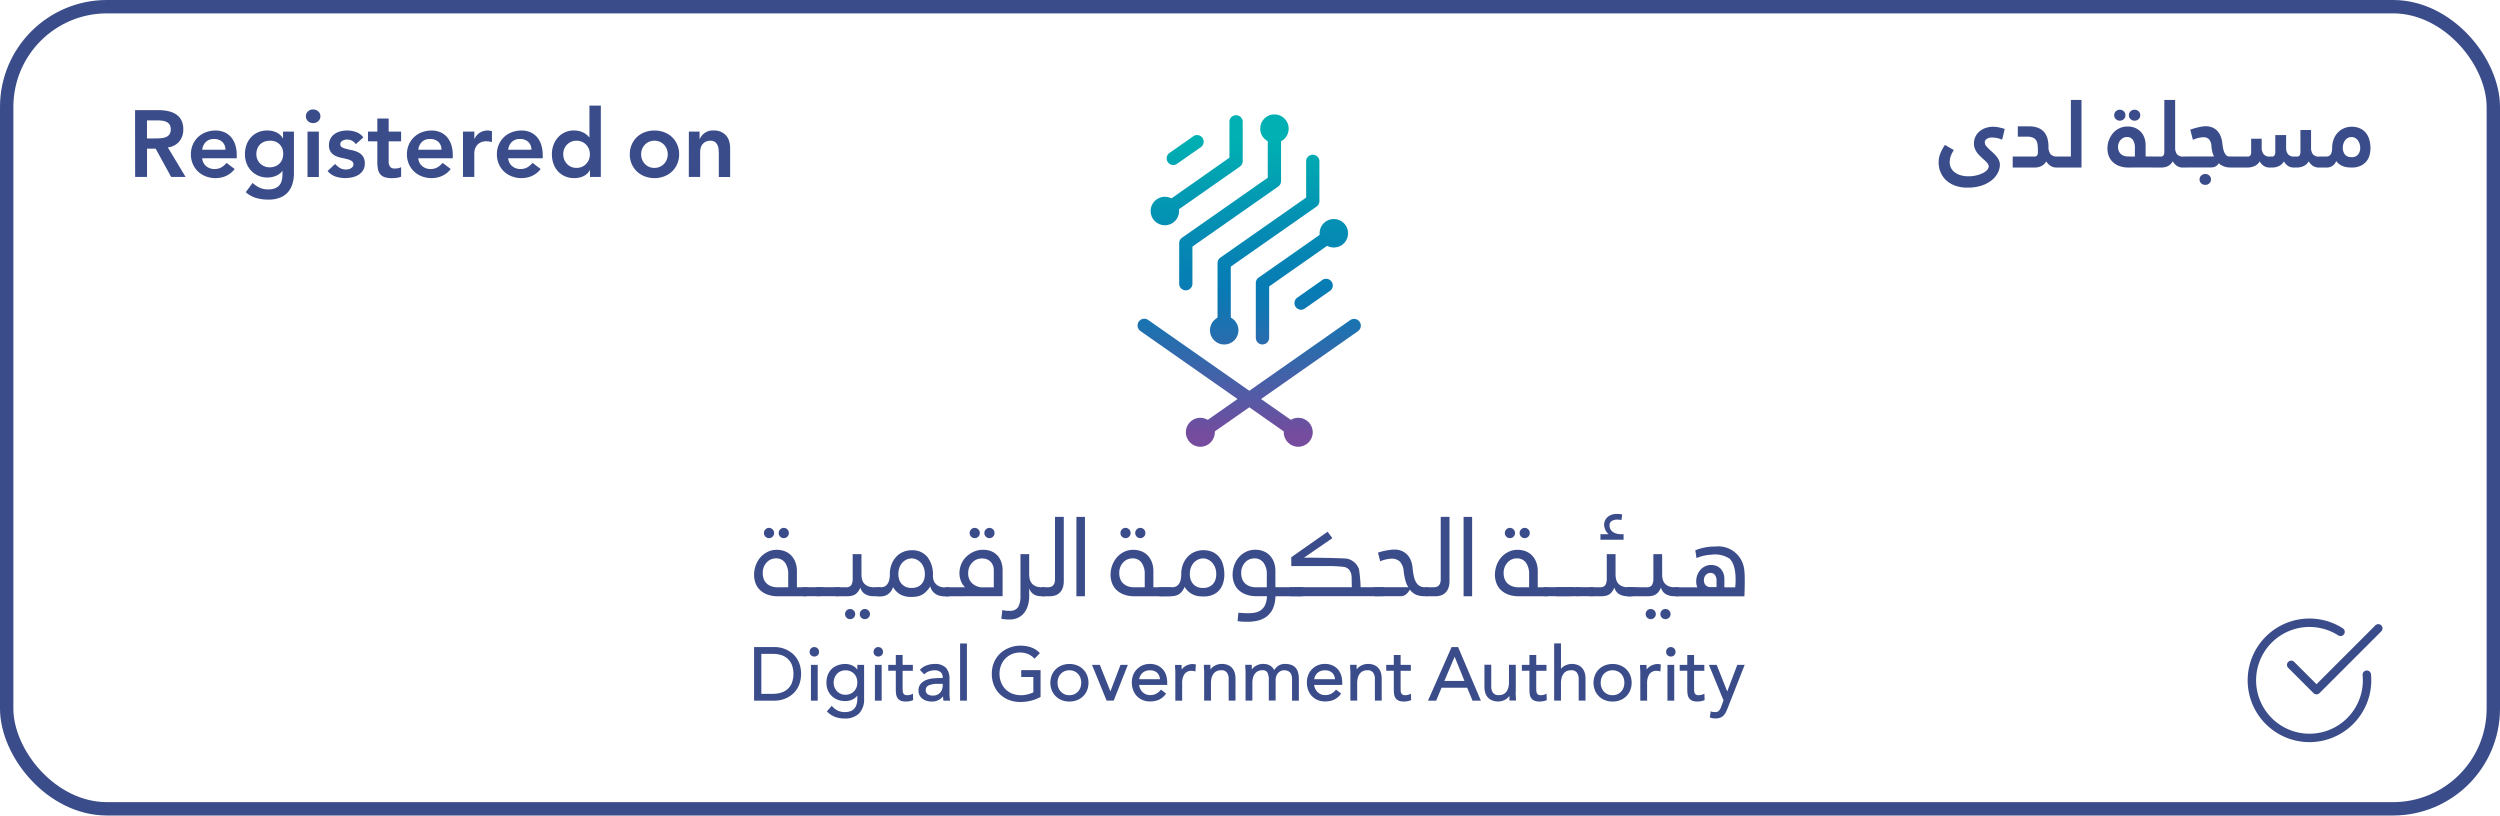 <svg xmlns="http://www.w3.org/2000/svg" xmlns:xlink="http://www.w3.org/1999/xlink" width="187" height="61" viewBox="0 0 187 61">
  <defs>
    <clipPath id="clip-path">
      <rect id="Rectangle_26977" data-name="Rectangle 26977" width="74.098" height="45.188" fill="#3b4c8b"/>
    </clipPath>
    <linearGradient id="linear-gradient" x1="0.5" y1="-2.049" x2="0.5" y2="8.508" gradientUnits="objectBoundingBox">
      <stop offset="0" stop-color="#00b0b2"/>
      <stop offset="0.33" stop-color="#058ab3"/>
      <stop offset="0.51" stop-color="#077bb4"/>
      <stop offset="0.59" stop-color="#1276b2"/>
      <stop offset="0.73" stop-color="#2f6aac"/>
      <stop offset="0.91" stop-color="#5d56a3"/>
      <stop offset="1" stop-color="#754c9e"/>
    </linearGradient>
    <linearGradient id="linear-gradient-2" x1="0.5" y1="0.23" x2="0.5" y2="3.132" xlink:href="#linear-gradient"/>
    <linearGradient id="linear-gradient-3" x1="0.5" y1="0.039" x2="0.5" y2="1.943" xlink:href="#linear-gradient"/>
    <linearGradient id="linear-gradient-4" x1="0.501" y1="0.121" x2="0.501" y2="10.014" xlink:href="#linear-gradient"/>
    <linearGradient id="linear-gradient-5" x1="0.5" y1="0.837" x2="0.5" y2="11.394" xlink:href="#linear-gradient"/>
    <linearGradient id="linear-gradient-6" x1="0.501" y1="-0.696" x2="0.501" y2="1.693" xlink:href="#linear-gradient"/>
    <linearGradient id="linear-gradient-7" x1="0.5" y1="-0.087" x2="0.5" y2="1.578" xlink:href="#linear-gradient"/>
    <linearGradient id="linear-gradient-8" x1="0.501" y1="-4.631" x2="0.501" y2="5.262" xlink:href="#linear-gradient"/>
    <linearGradient id="linear-gradient-9" x1="0.5" y1="-6.496" x2="0.5" y2="4.061" xlink:href="#linear-gradient"/>
    <linearGradient id="linear-gradient-10" x1="0.5" y1="-2.828" x2="0.5" y2="7.729" xlink:href="#linear-gradient"/>
    <linearGradient id="linear-gradient-11" x1="0.5" y1="-1.533" x2="0.5" y2="0.953" xlink:href="#linear-gradient"/>
    <linearGradient id="linear-gradient-12" x1="0.5" y1="-9.812" x2="0.5" y2="0.576" xlink:href="#linear-gradient"/>
    <linearGradient id="linear-gradient-13" x1="35.233" y1="-1.53" x2="35.233" y2="0.954" xlink:href="#linear-gradient"/>
    <linearGradient id="linear-gradient-14" x1="206.194" y1="-9.812" x2="206.194" y2="0.576" xlink:href="#linear-gradient"/>
  </defs>
  <g id="Group_81096" data-name="Group 81096" transform="translate(-1016.866 -2507.152)">
    <g id="Group_17" data-name="Group 17" transform="translate(1017 2507)">
      <g id="Rectangle_2011" data-name="Rectangle 2011" transform="translate(-0.134 0.152)" fill="none" stroke="#3a4c8a" stroke-width="1">
        <rect width="187" height="61" rx="8" stroke="none"/>
        <rect x="0.5" y="0.5" width="186" height="60" rx="7.5" fill="none"/>
      </g>
      <path id="Path_19900" data-name="Path 19900" d="M-42.654-2.2a.427.427,0,0,0-.125-.278,2.914,2.914,0,0,0-.288-.282q-.121-.11-.246-.229a1.706,1.706,0,0,1-.221-.257,1.5,1.5,0,0,1-.161-.3.92.92,0,0,1-.064-.348,1.185,1.185,0,0,1,.131-.573,1.2,1.2,0,0,1,.339-.4,1.446,1.446,0,0,1,.458-.229,1.731,1.731,0,0,1,.492-.074,2.028,2.028,0,0,1,.318.025,2.869,2.869,0,0,1,.284.059,1.964,1.964,0,0,1,.28.083l-.193.806a1.449,1.449,0,0,0-.36-.123,1.957,1.957,0,0,0-.409-.044.683.683,0,0,0-.377.1.308.308,0,0,0-.153.273.471.471,0,0,0,.142.307,4.205,4.205,0,0,0,.327.325q.117.1.238.22a1.957,1.957,0,0,1,.216.246,1.238,1.238,0,0,1,.151.269.8.8,0,0,1,.057.3,1.34,1.34,0,0,1-.142.575,1.679,1.679,0,0,1-.439.553,2.377,2.377,0,0,1-.755.416,3.249,3.249,0,0,1-1.086.163,2.583,2.583,0,0,1-.982-.168,1.951,1.951,0,0,1-.67-.435,1.731,1.731,0,0,1-.384-.6,1.855,1.855,0,0,1-.125-.662,1.823,1.823,0,0,1,.134-.706,3.438,3.438,0,0,1,.339-.623l.666.386a1.9,1.9,0,0,0-.237.471,1.374,1.374,0,0,0-.074.418.992.992,0,0,0,.091.428.928.928,0,0,0,.271.335,1.381,1.381,0,0,0,.441.225,2,2,0,0,0,.606.083,2.44,2.44,0,0,0,.611-.072,2.256,2.256,0,0,0,.481-.178.994.994,0,0,0,.31-.237A.409.409,0,0,0-42.654-2.2Zm5.09.079a.81.81,0,0,1-.486-.138,1.046,1.046,0,0,1-.3-.32.855.855,0,0,1-.343.337,1.036,1.036,0,0,1-.505.121H-40.86v-.821h1.609a.249.249,0,0,0,.22-.083.489.489,0,0,0,.057-.269q0-.28-.021-.5a.819.819,0,0,0-.106-.354.534.534,0,0,0-.252-.21,1.17,1.17,0,0,0-.454-.072h-.67V-5.2h.833a1.815,1.815,0,0,1,.693.117,1.133,1.133,0,0,1,.452.322,1.253,1.253,0,0,1,.242.483,2.349,2.349,0,0,1,.074.6.868.868,0,0,0,.148.549.593.593,0,0,0,.492.185h.25a.177.177,0,0,1,.149.057.217.217,0,0,1,.044.136v.431a.233.233,0,0,1-.047.127.164.164,0,0,1-.146.07Zm.22,0a.161.161,0,0,1-.142-.057.213.213,0,0,1-.04-.125v-.42a.282.282,0,0,1,.044-.148.15.15,0,0,1,.138-.072h.836V-7.176h.795v5.056Zm5.624-.821v-.628a1.066,1.066,0,0,0-.151-.617.514.514,0,0,0-.45-.216.583.583,0,0,0-.242.053.653.653,0,0,0-.208.149.808.808,0,0,0-.149.229.741.741,0,0,0-.059.3.8.8,0,0,0,.064.339.62.62,0,0,0,.172.225.668.668,0,0,0,.246.125,1.077,1.077,0,0,0,.286.038Zm-.473.821a1.9,1.9,0,0,1-.73-.125,1.438,1.438,0,0,1-.49-.324,1.192,1.192,0,0,1-.276-.454,1.624,1.624,0,0,1-.085-.517,1.765,1.765,0,0,1,.114-.632,1.736,1.736,0,0,1,.31-.526,1.424,1.424,0,0,1,.473-.358,1.4,1.4,0,0,1,.606-.131,1.437,1.437,0,0,1,.554.1,1.267,1.267,0,0,1,.431.29,1.241,1.241,0,0,1,.274.445,1.65,1.65,0,0,1,.095.57v.836h.5a.172.172,0,0,1,.146.057.217.217,0,0,1,.044.136v.431a.246.246,0,0,1-.044.127.158.158,0,0,1-.146.07Zm-1.075-3.913a.391.391,0,0,1,.121-.29.414.414,0,0,1,.3-.119.413.413,0,0,1,.3.119.394.394,0,0,1,.119.29.392.392,0,0,1-.119.291.416.416,0,0,1-.3.117.418.418,0,0,1-.3-.117A.389.389,0,0,1-33.268-6.033Zm1.1,0a.391.391,0,0,1,.121-.29.419.419,0,0,1,.307-.119.414.414,0,0,1,.3.119.391.391,0,0,1,.121.29.389.389,0,0,1-.121.291.418.418,0,0,1-.3.117.423.423,0,0,1-.307-.117A.389.389,0,0,1-32.166-6.033Zm1.707,3.913q-.121,0-.155-.057a.238.238,0,0,1-.034-.125v-.42a.265.265,0,0,1,.047-.148.159.159,0,0,1,.142-.072h.681a.214.214,0,0,0,.208-.1.561.561,0,0,0,.053-.265V-7.176h.81v3.588a.778.778,0,0,0,.131.466.568.568,0,0,0,.49.182h.246q.121,0,.157.057a.249.249,0,0,1,.036.136v.431a.239.239,0,0,1-.045.127.163.163,0,0,1-.148.07h-.272a.774.774,0,0,1-.492-.146,1.1,1.1,0,0,1-.284-.32.811.811,0,0,1-.341.348,1.076,1.076,0,0,1-.515.117Zm6.158-.2a.233.233,0,0,1-.047.127.172.172,0,0,1-.153.07h-.136a1.163,1.163,0,0,1-.445-.091,1.259,1.259,0,0,1-.365-.22.608.608,0,0,1-.28.254.867.867,0,0,1-.307.057h-1.851a.172.172,0,0,1-.146-.057.2.2,0,0,1-.044-.125v-.42a.265.265,0,0,1,.047-.148.159.159,0,0,1,.142-.072H-25.8a1.482,1.482,0,0,1-.114-.288,2.74,2.74,0,0,1-.083-.5.794.794,0,0,0-.185-.505.549.549,0,0,0-.4-.146,1.833,1.833,0,0,0-.361.045,1.9,1.9,0,0,0-.437.151l-.2-.768.225-.07q.138-.044.293-.083t.32-.068a1.861,1.861,0,0,1,.316-.028,1.211,1.211,0,0,1,.568.121,1.109,1.109,0,0,1,.375.31,1.354,1.354,0,0,1,.216.42,2.129,2.129,0,0,1,.091.45q.015.14.045.307a1.645,1.645,0,0,0,.087.31.75.75,0,0,0,.149.242.306.306,0,0,0,.233.1h.163a.187.187,0,0,1,.157.057.217.217,0,0,1,.044.136ZM-26.883-1.23a.379.379,0,0,1,.125-.288.431.431,0,0,1,.307-.117.42.42,0,0,1,.3.117.382.382,0,0,1,.123.288.385.385,0,0,1-.123.293.423.423,0,0,1-.3.115.435.435,0,0,1-.307-.115A.382.382,0,0,1-26.883-1.23Zm2.347-.889a.182.182,0,0,1-.153-.057.2.2,0,0,1-.044-.125v-.42a.258.258,0,0,1,.049-.148.167.167,0,0,1,.148-.072H-23.3a.249.249,0,0,0,.22-.083.472.472,0,0,0,.057-.261v-.988h.787v.685a.763.763,0,0,0,.136.458.568.568,0,0,0,.492.189h.129a.213.213,0,0,0,.212-.1.6.6,0,0,0,.049-.265V-4.549h.81v.961a.763.763,0,0,0,.134.466.574.574,0,0,0,.49.182h.17a.23.23,0,0,0,.223-.1.561.561,0,0,0,.053-.265V-4.928h.795v1.34a.778.778,0,0,0,.131.466.558.558,0,0,0,.483.182h.291a.187.187,0,0,1,.157.057.217.217,0,0,1,.044.136v.431a.233.233,0,0,1-.047.127.164.164,0,0,1-.146.07h-.3a.81.81,0,0,1-.5-.142,1.013,1.013,0,0,1-.286-.324.817.817,0,0,1-.361.344,1.173,1.173,0,0,1-.536.121H-19.8a.791.791,0,0,1-.5-.142.988.988,0,0,1-.271-.316.859.859,0,0,1-.369.344,1.112,1.112,0,0,1-.494.114h-.182a.789.789,0,0,1-.492-.142.963.963,0,0,1-.276-.316.848.848,0,0,1-.378.344,1.26,1.26,0,0,1-.541.114Zm9.019-.776a.584.584,0,0,0,.492-.2.783.783,0,0,0,.159-.5.926.926,0,0,0-.057-.331.879.879,0,0,0-.146-.255.627.627,0,0,0-.2-.163.546.546,0,0,0-.244-.057.591.591,0,0,0-.254.057.592.592,0,0,0-.208.163.841.841,0,0,0-.14.255.986.986,0,0,0-.053.331.814.814,0,0,0,.151.492A.581.581,0,0,0-15.517-2.9Zm-2.161.776a.172.172,0,0,1-.146-.057.2.2,0,0,1-.044-.125v-.42a.265.265,0,0,1,.047-.148.159.159,0,0,1,.142-.072h.276q.439,0,.439-.662a1.753,1.753,0,0,1,.11-.626,1.477,1.477,0,0,1,.307-.5,1.42,1.42,0,0,1,.462-.325A1.423,1.423,0,0,1-15.5-5.17a1.471,1.471,0,0,1,.617.121,1.191,1.191,0,0,1,.437.333,1.439,1.439,0,0,1,.259.507,2.281,2.281,0,0,1,.087.647,1.987,1.987,0,0,1-.074.539,1.183,1.183,0,0,1-.246.462,1.268,1.268,0,0,1-.435.32,1.538,1.538,0,0,1-.645.121,2.843,2.843,0,0,1-.31-.017,1.382,1.382,0,0,1-.307-.07,1.23,1.23,0,0,1-.29-.148A1.078,1.078,0,0,1-16.66-2.6a.772.772,0,0,1-.293.363.733.733,0,0,1-.4.117Z" transform="translate(191.276 14.803)" fill="#3a4c8a"/>
      <path id="Path_19901" data-name="Path 19901" d="M-63.852-7.236h1.737a3.5,3.5,0,0,1,.7.068,1.8,1.8,0,0,1,.6.229,1.19,1.19,0,0,1,.414.437,1.417,1.417,0,0,1,.155.7,1.386,1.386,0,0,1-.3.914,1.3,1.3,0,0,1-.855.441l1.328,2.21h-1.079l-1.158-2.116h-.647v2.116h-.889Zm1.582,2.116q.189,0,.38-.017a1.177,1.177,0,0,0,.35-.083.586.586,0,0,0,.257-.2.653.653,0,0,0,.1-.384.621.621,0,0,0-.091-.354.572.572,0,0,0-.238-.2,1.072,1.072,0,0,0-.329-.089,3.093,3.093,0,0,0-.352-.021h-.768v1.355Zm3.44,1.484a.857.857,0,0,0,.3.594.932.932,0,0,0,.615.212,1.006,1.006,0,0,0,.53-.131,1.488,1.488,0,0,0,.378-.327l.606.458a1.727,1.727,0,0,1-.662.524,1.933,1.933,0,0,1-.768.157,2.013,2.013,0,0,1-.721-.129,1.738,1.738,0,0,1-.585-.361,1.724,1.724,0,0,1-.392-.562,1.786,1.786,0,0,1-.146-.73,1.786,1.786,0,0,1,.146-.73,1.724,1.724,0,0,1,.392-.562,1.714,1.714,0,0,1,.585-.36,2.04,2.04,0,0,1,.721-.127,1.652,1.652,0,0,1,.645.123,1.379,1.379,0,0,1,.5.356,1.63,1.63,0,0,1,.324.577,2.473,2.473,0,0,1,.115.787v.231Zm1.737-.636a.791.791,0,0,0-.235-.59.879.879,0,0,0-.624-.212.825.825,0,0,0-.607.22.978.978,0,0,0-.271.583Zm5.125-1.355V-2.54a2.783,2.783,0,0,1-.115.829,1.659,1.659,0,0,1-.35.63,1.538,1.538,0,0,1-.6.4,2.359,2.359,0,0,1-.853.14,3.25,3.25,0,0,1-.9-.121,2.065,2.065,0,0,1-.787-.435l.511-.693a2.151,2.151,0,0,0,.532.358,1.5,1.5,0,0,0,.634.127,1.367,1.367,0,0,0,.513-.085.812.812,0,0,0,.331-.233.9.9,0,0,0,.174-.356,1.872,1.872,0,0,0,.053-.462v-.246h-.011a1.1,1.1,0,0,1-.486.369,1.659,1.659,0,0,1-.626.123,1.675,1.675,0,0,1-.689-.138,1.651,1.651,0,0,1-.532-.371,1.632,1.632,0,0,1-.343-.551,1.887,1.887,0,0,1-.121-.677,2.1,2.1,0,0,1,.114-.7,1.622,1.622,0,0,1,.333-.564,1.586,1.586,0,0,1,.526-.378,1.688,1.688,0,0,1,.7-.138,1.625,1.625,0,0,1,.672.138,1.08,1.08,0,0,1,.494.452h.011v-.507Zm-1.809.681a1.078,1.078,0,0,0-.409.074.968.968,0,0,0-.314.2.884.884,0,0,0-.206.318,1.126,1.126,0,0,0-.074.413.983.983,0,0,0,.074.384.959.959,0,0,0,.208.31.989.989,0,0,0,.318.212,1,1,0,0,0,.4.078,1.1,1.1,0,0,0,.42-.078.926.926,0,0,0,.318-.21.92.92,0,0,0,.2-.314,1.1,1.1,0,0,0,.07-.4.985.985,0,0,0-.267-.717A.974.974,0,0,0-53.777-4.947Zm2.823-.681h.848v3.391h-.848Zm-.121-1.151a.487.487,0,0,1,.151-.356.523.523,0,0,1,.386-.151.556.556,0,0,1,.39.146.47.47,0,0,1,.159.361.475.475,0,0,1-.159.365.556.556,0,0,1-.39.146.523.523,0,0,1-.386-.151A.491.491,0,0,1-51.074-6.778Zm3.732,2.089A.761.761,0,0,0-48-5.034a.722.722,0,0,0-.335.085.287.287,0,0,0-.165.274.236.236,0,0,0,.136.225,1.6,1.6,0,0,0,.341.121q.2.051.441.1a1.768,1.768,0,0,1,.441.161.952.952,0,0,1,.339.3.9.9,0,0,1,.134.524.943.943,0,0,1-.131.511,1.041,1.041,0,0,1-.339.337,1.485,1.485,0,0,1-.469.185,2.452,2.452,0,0,1-.522.057,2.225,2.225,0,0,1-.732-.114,1.382,1.382,0,0,1-.589-.413l.564-.53a1.548,1.548,0,0,0,.35.3.853.853,0,0,0,.456.115A.914.914,0,0,0-47.9-2.81a.622.622,0,0,0,.184-.07A.435.435,0,0,0-47.573-3a.288.288,0,0,0,.053-.172.289.289,0,0,0-.134-.263,1.157,1.157,0,0,0-.337-.136q-.2-.051-.441-.1a1.792,1.792,0,0,1-.443-.148.9.9,0,0,1-.339-.286.856.856,0,0,1-.134-.511,1,1,0,0,1,.115-.49,1.008,1.008,0,0,1,.307-.344,1.313,1.313,0,0,1,.439-.2,2.045,2.045,0,0,1,.5-.062,2,2,0,0,1,.67.117,1.1,1.1,0,0,1,.537.4Zm.912-.216v-.723h.7v-.98h.848v.98h.931V-4.9h-.931v1.484a.737.737,0,0,0,.095.4.418.418,0,0,0,.378.148,1.366,1.366,0,0,0,.244-.025.53.53,0,0,0,.214-.081v.715a1.171,1.171,0,0,1-.327.087,2.6,2.6,0,0,1-.346.026,1.737,1.737,0,0,1-.553-.074.72.72,0,0,1-.339-.227.869.869,0,0,1-.168-.38,2.683,2.683,0,0,1-.045-.522V-4.9Zm3.762,1.268a.857.857,0,0,0,.3.594.932.932,0,0,0,.615.212,1.006,1.006,0,0,0,.53-.131,1.488,1.488,0,0,0,.378-.327l.606.458a1.727,1.727,0,0,1-.662.524,1.933,1.933,0,0,1-.768.157,2.013,2.013,0,0,1-.721-.129,1.738,1.738,0,0,1-.585-.361A1.724,1.724,0,0,1-43.37-3.2a1.785,1.785,0,0,1-.146-.73,1.785,1.785,0,0,1,.146-.73,1.724,1.724,0,0,1,.392-.562,1.714,1.714,0,0,1,.585-.36,2.04,2.04,0,0,1,.721-.127,1.652,1.652,0,0,1,.645.123,1.379,1.379,0,0,1,.5.356,1.63,1.63,0,0,1,.324.577,2.473,2.473,0,0,1,.115.787v.231Zm1.737-.636a.791.791,0,0,0-.235-.59.879.879,0,0,0-.624-.212.825.825,0,0,0-.607.22.978.978,0,0,0-.271.583Zm1.609-1.355h.848v.541h.015a1.057,1.057,0,0,1,.4-.462,1.114,1.114,0,0,1,.6-.163.742.742,0,0,1,.149.015l.153.034v.818q-.106-.026-.208-.044a1.219,1.219,0,0,0-.2-.017.925.925,0,0,0-.479.108.842.842,0,0,0-.274.25.853.853,0,0,0-.127.284,1.064,1.064,0,0,0-.032.214v1.813h-.848Zm3.38,1.991a.857.857,0,0,0,.3.594.932.932,0,0,0,.615.212,1.006,1.006,0,0,0,.53-.131,1.488,1.488,0,0,0,.378-.327l.606.458a1.727,1.727,0,0,1-.662.524,1.933,1.933,0,0,1-.768.157,2.013,2.013,0,0,1-.721-.129,1.738,1.738,0,0,1-.585-.361,1.724,1.724,0,0,1-.392-.562,1.786,1.786,0,0,1-.146-.73,1.786,1.786,0,0,1,.146-.73,1.724,1.724,0,0,1,.392-.562,1.714,1.714,0,0,1,.585-.36,2.04,2.04,0,0,1,.721-.127,1.652,1.652,0,0,1,.645.123,1.379,1.379,0,0,1,.5.356,1.63,1.63,0,0,1,.324.577,2.473,2.473,0,0,1,.115.787v.231Zm1.737-.636a.791.791,0,0,0-.235-.59.879.879,0,0,0-.624-.212.825.825,0,0,0-.607.22.978.978,0,0,0-.271.583Zm4.383,1.529h-.011a1.075,1.075,0,0,1-.494.456A1.625,1.625,0,0,1-31-2.15a1.688,1.688,0,0,1-.7-.138,1.574,1.574,0,0,1-.526-.38,1.642,1.642,0,0,1-.333-.566,2.1,2.1,0,0,1-.114-.7,1.976,1.976,0,0,1,.121-.7,1.756,1.756,0,0,1,.337-.564,1.556,1.556,0,0,1,.519-.378,1.577,1.577,0,0,1,.662-.138,1.641,1.641,0,0,1,.42.049,1.463,1.463,0,0,1,.327.127,1.313,1.313,0,0,1,.242.167,1.1,1.1,0,0,1,.161.172h.019V-7.573h.852v5.336h-.81Zm-2-1.188a1.08,1.08,0,0,0,.068.382,1,1,0,0,0,.2.324A.963.963,0,0,0-31.248-3a.983.983,0,0,0,.418.085A.986.986,0,0,0-30.413-3a.957.957,0,0,0,.314-.227,1,1,0,0,0,.2-.324,1.08,1.08,0,0,0,.068-.382,1.085,1.085,0,0,0-.068-.38.974.974,0,0,0-.2-.324.971.971,0,0,0-.314-.225.986.986,0,0,0-.416-.085.983.983,0,0,0-.418.085.977.977,0,0,0-.312.225.974.974,0,0,0-.2.324A1.085,1.085,0,0,0-31.825-3.932Zm4.977,0a1.786,1.786,0,0,1,.146-.73,1.724,1.724,0,0,1,.392-.562,1.714,1.714,0,0,1,.585-.36A2.04,2.04,0,0,1-25-5.711a2.04,2.04,0,0,1,.721.127,1.714,1.714,0,0,1,.585.36,1.724,1.724,0,0,1,.392.562,1.786,1.786,0,0,1,.146.73,1.786,1.786,0,0,1-.146.73,1.724,1.724,0,0,1-.392.562,1.738,1.738,0,0,1-.585.361A2.013,2.013,0,0,1-25-2.15a2.013,2.013,0,0,1-.721-.129,1.738,1.738,0,0,1-.585-.361A1.724,1.724,0,0,1-26.7-3.2,1.786,1.786,0,0,1-26.848-3.932Zm.848,0a1.08,1.08,0,0,0,.068.382,1,1,0,0,0,.2.324A.963.963,0,0,0-25.423-3,.983.983,0,0,0-25-2.914.986.986,0,0,0-24.589-3a.957.957,0,0,0,.314-.227,1,1,0,0,0,.2-.324,1.08,1.08,0,0,0,.068-.382,1.085,1.085,0,0,0-.068-.38.974.974,0,0,0-.2-.324.971.971,0,0,0-.314-.225A.986.986,0,0,0-25-4.947a.983.983,0,0,0-.418.085.977.977,0,0,0-.312.225.974.974,0,0,0-.2.324A1.085,1.085,0,0,0-26-3.932Zm3.569-1.7h.8v.545h.019a1.165,1.165,0,0,1,.365-.441,1.089,1.089,0,0,1,.672-.187A1.316,1.316,0,0,1-20-5.6a1.1,1.1,0,0,1,.384.3,1.118,1.118,0,0,1,.212.424,1.938,1.938,0,0,1,.064.5v2.142h-.848V-3.955q0-.14-.013-.312a1.091,1.091,0,0,0-.074-.324.613.613,0,0,0-.187-.254.537.537,0,0,0-.346-.1.812.812,0,0,0-.354.07.693.693,0,0,0-.242.189.732.732,0,0,0-.138.274,1.251,1.251,0,0,0-.042.325v1.851h-.848Z" transform="translate(73.821 15.625)" fill="#3a4c8a"/>
      <g id="checkmark" transform="translate(167.99 46.417)">
        <path id="Path_45" data-name="Path 45" d="M4.624,9.255A4.623,4.623,0,1,1,7.118.739a.315.315,0,0,1-.341.531,3.992,3.992,0,1,0,1.84,3.362c0-.132-.006-.262-.018-.39a.315.315,0,0,1,.628-.061q.021.223.021.451A4.629,4.629,0,0,1,4.624,9.255Zm0,0" transform="translate(0 -0.008)" fill="#3a4c8a"/>
        <path id="Path_46" data-name="Path 46" d="M151.546,26.6a.313.313,0,0,1-.223-.092l-1.891-1.891a.315.315,0,0,1,.446-.446l1.669,1.669,4.4-4.4a.315.315,0,1,1,.446.446l-4.624,4.624A.316.316,0,0,1,151.546,26.6Zm0,0" transform="translate(-146.397 -20.927)" fill="#3a4c8a"/>
      </g>
      <g id="Group_81098" data-name="Group 81098" transform="translate(56.271 8.707)">
        <g id="Group_81058" data-name="Group 81058">
          <g id="Group_81057" data-name="Group 81057" clip-path="url(#clip-path)">
            <path id="Path_19827" data-name="Path 19827" d="M284.535,175.692h.534a1.079,1.079,0,0,0,.189-.018.41.41,0,0,0,.184-.084.464.464,0,0,0,.135-.184.872.872,0,0,0,.051-.335v-4.644h.657v4.821a1.529,1.529,0,0,1-.058.424.982.982,0,0,1-.182.355.87.87,0,0,1-.326.244,1.228,1.228,0,0,1-.5.091h-.681Z" transform="translate(-234.267 -140.318)" fill="#3b4c8b"/>
            <path id="Path_19828" data-name="Path 19828" d="M121.805,175.692h.43a1.078,1.078,0,0,0,.189-.018.408.408,0,0,0,.184-.084.463.463,0,0,0,.136-.184.872.872,0,0,0,.051-.335v-4.644h.657v4.821a1.534,1.534,0,0,1-.058.424.985.985,0,0,1-.182.355.871.871,0,0,1-.326.244,1.229,1.229,0,0,1-.5.091h-.577Z" transform="translate(-100.286 -140.318)" fill="#3b4c8b"/>
            <path id="Path_19829" data-name="Path 19829" d="M3.876,179.519q.191,0,.191.146v.324q0,.2-.191.2H1.789a2.18,2.18,0,0,1-.832-.142,1.586,1.586,0,0,1-.555-.364,1.352,1.352,0,0,1-.307-.508A1.813,1.813,0,0,1,0,178.6a2.085,2.085,0,0,1,.127-.726,1.856,1.856,0,0,1,.353-.6,1.707,1.707,0,0,1,.537-.406,1.525,1.525,0,0,1,.675-.151,1.646,1.646,0,0,1,.628.115,1.319,1.319,0,0,1,.475.324,1.5,1.5,0,0,1,.3.5,1.837,1.837,0,0,1,.109.644v1.217Zm-1.323,0v-.95a1.47,1.47,0,0,0-.238-.895.8.8,0,0,0-.686-.317.927.927,0,0,0-.364.073.937.937,0,0,0-.313.22,1.114,1.114,0,0,0-.222.344,1.153,1.153,0,0,0-.082.446,1.234,1.234,0,0,0,.091.5.861.861,0,0,0,.249.333,1.046,1.046,0,0,0,.355.187,1.438,1.438,0,0,0,.42.06ZM.737,175.461a.372.372,0,0,1,.113-.273.362.362,0,0,1,.264-.113.387.387,0,0,1,.386.386.365.365,0,0,1-.113.271.376.376,0,0,1-.273.111.383.383,0,0,1-.377-.382m1.105,0a.376.376,0,0,1,.111-.273.36.36,0,0,1,.267-.113.365.365,0,0,1,.271.113.376.376,0,0,1,.111.273.379.379,0,0,1-.382.382.364.364,0,0,1-.267-.111.369.369,0,0,1-.111-.271" transform="translate(0 -144.145)" fill="#3b4c8b"/>
            <path id="Path_19830" data-name="Path 19830" d="M20.421,200.9q-.191,0-.191-.151v-.324a.171.171,0,0,1,.191-.2h1.128c.127,0,.585.052.585.155v.315c0,.133-.458.2-.585.2Z" transform="translate(-16.656 -164.857)" fill="#3b4c8b"/>
            <path id="Path_19831" data-name="Path 19831" d="M26.1,200.9q-.191,0-.191-.151v-.324a.171.171,0,0,1,.191-.2h1.522q.191,0,.191.155v.315q0,.2-.191.2Z" transform="translate(-21.333 -164.857)" fill="#3b4c8b"/>
            <path id="Path_19832" data-name="Path 19832" d="M34.01,189.357q-.191,0-.191-.151v-.324a.171.171,0,0,1,.191-.2h.71a.432.432,0,0,0,.4-.171.892.892,0,0,0,.1-.459v-1.847h.657v1.5a1.616,1.616,0,0,0,.044.391.739.739,0,0,0,.158.308.773.773,0,0,0,.3.206,1.159,1.159,0,0,0,.444.075H37.2q.2,0,.2.146v.324a.175.175,0,0,1-.2.2h-.4a1.284,1.284,0,0,1-.635-.149.794.794,0,0,1-.369-.5,1.373,1.373,0,0,1-.2.337.759.759,0,0,1-.235.2.917.917,0,0,1-.28.091,1.924,1.924,0,0,1-.311.025Zm.639,1.336a.368.368,0,0,1,.111-.271.363.363,0,0,1,.266-.111.379.379,0,0,1,.382.382.363.363,0,0,1-.111.266.369.369,0,0,1-.271.111.379.379,0,0,1-.377-.377m1.1,0a.368.368,0,0,1,.111-.271.363.363,0,0,1,.266-.111.376.376,0,0,1,.273.111.365.365,0,0,1,.113.271.36.36,0,0,1-.113.266.376.376,0,0,1-.273.111.379.379,0,0,1-.377-.377" transform="translate(-27.844 -153.312)" fill="#3b4c8b"/>
            <path id="Path_19833" data-name="Path 19833" d="M50.488,187.97c-.127,0-.385-.05-.385-.151V187.5c0-.13.258-.2.385-.2H50.7a.856.856,0,0,0,.26-.04.5.5,0,0,0,.224-.151.854.854,0,0,0,.16-.3,1.669,1.669,0,0,0,.062-.5,1.993,1.993,0,0,1,.124-.71,1.76,1.76,0,0,1,.34-.566,1.51,1.51,0,0,1,.517-.371,1.62,1.62,0,0,1,.662-.133,1.434,1.434,0,0,1,1.165.5,2.121,2.121,0,0,1,.415,1.4,1.511,1.511,0,0,0,.027.253.71.71,0,0,0,.124.289.809.809,0,0,0,.284.238,1.09,1.09,0,0,0,.511.1h.2q.186,0,.186.147v.324q0,.2-.186.2h-.226a1.865,1.865,0,0,1-.351-.033,1.041,1.041,0,0,1-.324-.12.962.962,0,0,1-.269-.231.946.946,0,0,1-.175-.366,2.036,2.036,0,0,1-.335.42,1.361,1.361,0,0,1-.349.24,1.248,1.248,0,0,1-.364.107,2.946,2.946,0,0,1-.382.024,1.644,1.644,0,0,1-.8-.178,1.5,1.5,0,0,1-.555-.559.98.98,0,0,1-.369.524.9.9,0,0,1-.515.173Zm2.553-.621a1.073,1.073,0,0,0,.442-.084.86.86,0,0,0,.308-.224.907.907,0,0,0,.178-.324,1.471,1.471,0,0,0-.025-.892,1.141,1.141,0,0,0-.22-.366,1,1,0,0,0-.317-.235.854.854,0,0,0-.366-.084.9.9,0,0,0-.382.084,1,1,0,0,0-.32.235,1.078,1.078,0,0,0-.215.366,1.426,1.426,0,0,0-.078.486,1.353,1.353,0,0,0,.058.406.873.873,0,0,0,.182.324.917.917,0,0,0,.308.224,1.066,1.066,0,0,0,.446.084" transform="translate(-41.251 -151.925)" fill="#3b4c8b"/>
            <path id="Path_19834" data-name="Path 19834" d="M80.619,180.19q-.191,0-.191-.151v-.324a.171.171,0,0,1,.191-.2H82a1.279,1.279,0,0,1-.3-.444,1.576,1.576,0,0,1-.118-.626,1.7,1.7,0,0,1,.127-.639,1.634,1.634,0,0,1,.364-.553,1.943,1.943,0,0,1,.564-.389,1.7,1.7,0,0,1,.722-.151,1.564,1.564,0,0,1,.6.111,1.3,1.3,0,0,1,.459.315,1.373,1.373,0,0,1,.291.486,1.87,1.87,0,0,1,.1.628v1.931Zm3.53-.67v-1.3a.963.963,0,0,0-.051-.3.817.817,0,0,0-.158-.28.79.79,0,0,0-.275-.2.963.963,0,0,0-.4-.078,1.049,1.049,0,0,0-.386.073.922.922,0,0,0-.328.22,1.159,1.159,0,0,0-.229.344,1.1,1.1,0,0,0-.087.446,1.037,1.037,0,0,0,.151.6.99.99,0,0,0,.342.32,1.248,1.248,0,0,0,.488.16Zm-1.807-4.058a.376.376,0,0,1,.111-.273.378.378,0,0,1,.54,0,.372.372,0,0,1,.113.273.365.365,0,0,1-.113.271.381.381,0,0,1-.65-.271m1.1,0a.372.372,0,0,1,.113-.273.378.378,0,0,1,.539,0,.376.376,0,0,1,.111.273.382.382,0,0,1-.764,0" transform="translate(-66.219 -144.145)" fill="#3b4c8b"/>
            <path id="Path_19835" data-name="Path 19835" d="M155.423,179.519q.191,0,.191.146v.324q0,.2-.191.2h-2.684a2.18,2.18,0,0,1-.832-.142,1.587,1.587,0,0,1-.555-.364,1.352,1.352,0,0,1-.307-.508,1.813,1.813,0,0,1-.1-.575,2.085,2.085,0,0,1,.127-.726,1.859,1.859,0,0,1,.353-.6,1.706,1.706,0,0,1,.537-.406,1.525,1.525,0,0,1,.675-.151,1.646,1.646,0,0,1,.628.115,1.32,1.32,0,0,1,.475.324,1.5,1.5,0,0,1,.3.5,1.838,1.838,0,0,1,.109.644v1.217Zm-1.921,0v-.95a1.47,1.47,0,0,0-.238-.895.8.8,0,0,0-.686-.317.927.927,0,0,0-.364.073.937.937,0,0,0-.313.22,1.115,1.115,0,0,0-.222.344,1.153,1.153,0,0,0-.082.446,1.234,1.234,0,0,0,.091.5.861.861,0,0,0,.249.333,1.046,1.046,0,0,0,.355.187,1.438,1.438,0,0,0,.42.06Zm-1.816-4.058a.372.372,0,0,1,.113-.273.362.362,0,0,1,.264-.113.387.387,0,0,1,.386.386.365.365,0,0,1-.113.271.376.376,0,0,1-.273.111.383.383,0,0,1-.377-.382m1.105,0a.376.376,0,0,1,.111-.273.36.36,0,0,1,.267-.113.365.365,0,0,1,.271.113.376.376,0,0,1,.111.273.379.379,0,0,1-.382.382.364.364,0,0,1-.267-.111.369.369,0,0,1-.111-.271" transform="translate(-124.281 -144.145)" fill="#3b4c8b"/>
            <path id="Path_19836" data-name="Path 19836" d="M171.159,187.97q-.191,0-.191-.151V187.5a.171.171,0,0,1,.191-.2h.848q.71,0,.71-.994a1.968,1.968,0,0,1,.126-.717,1.748,1.748,0,0,1,.344-.562,1.541,1.541,0,0,1,.522-.369,1.749,1.749,0,0,1,1.35,0,1.381,1.381,0,0,1,.491.375,1.566,1.566,0,0,1,.291.573,2.713,2.713,0,0,1,.1.744,2.181,2.181,0,0,1-.084.6,1.509,1.509,0,0,1-.269.528,1.3,1.3,0,0,1-.482.371,1.742,1.742,0,0,1-.733.138,2.965,2.965,0,0,1-.351-.022,1.448,1.448,0,0,1-.373-.1,1.391,1.391,0,0,1-.36-.218,1.567,1.567,0,0,1-.324-.382,1.136,1.136,0,0,1-.391.535,1.038,1.038,0,0,1-.6.162Zm3.2-.621a1.049,1.049,0,0,0,.433-.084.86.86,0,0,0,.308-.224.908.908,0,0,0,.178-.324,1.471,1.471,0,0,0-.025-.892,1.141,1.141,0,0,0-.22-.366,1,1,0,0,0-.317-.235.836.836,0,0,0-.357-.084.9.9,0,0,0-.382.084,1,1,0,0,0-.32.235,1.11,1.11,0,0,0-.218.366,1.392,1.392,0,0,0-.08.486,1.309,1.309,0,0,0,.06.406.934.934,0,0,0,.18.324.873.873,0,0,0,.3.224,1.091,1.091,0,0,0,.455.084" transform="translate(-140.764 -151.925)" fill="#3b4c8b"/>
            <path id="Path_19837" data-name="Path 19837" d="M207.828,187.175q.187,0,.187.146v.324q0,.2-.187.2h-2a2.4,2.4,0,0,1-.169.879,1.538,1.538,0,0,1-.435.595,1.751,1.751,0,0,1-.659.335,3.159,3.159,0,0,1-.837.1q-.173,0-.355-.009a3.361,3.361,0,0,1-.373-.04q.013-.173.027-.324t.031-.306q.191.018.373.029t.351.011a2.78,2.78,0,0,0,.531-.049,1.074,1.074,0,0,0,.442-.191,1.018,1.018,0,0,0,.309-.391,1.6,1.6,0,0,0,.126-.644h-.772a2.181,2.181,0,0,1-.833-.142,1.588,1.588,0,0,1-.555-.364,1.349,1.349,0,0,1-.306-.508,1.808,1.808,0,0,1-.1-.575,2.125,2.125,0,0,1,.124-.726,1.85,1.85,0,0,1,.349-.6,1.683,1.683,0,0,1,.535-.406,1.524,1.524,0,0,1,.675-.151,1.671,1.671,0,0,1,.637.115,1.318,1.318,0,0,1,.475.324,1.462,1.462,0,0,1,.3.5,1.87,1.87,0,0,1,.107.644v1.217Zm-2.646,0v-.95a1.419,1.419,0,0,0-.249-.894.811.811,0,0,0-.675-.317.993.993,0,0,0-.373.073.871.871,0,0,0-.317.22,1.133,1.133,0,0,0-.3.79,1.233,1.233,0,0,0,.091.5.865.865,0,0,0,.249.333,1.047,1.047,0,0,0,.355.186,1.439,1.439,0,0,0,.42.06Z" transform="translate(-166.831 -151.801)" fill="#3b4c8b"/>
            <path id="Path_19838" data-name="Path 19838" d="M226.467,200.9q-.191,0-.191-.151v-.324a.171.171,0,0,1,.191-.2h.639q.191,0,.191.155v.315q0,.2-.191.2Z" transform="translate(-186.3 -164.857)" fill="#3b4c8b"/>
            <path id="Path_19839" data-name="Path 19839" d="M229.689,200.9c-.432,0-.5-.05-.5-.151v-.324c0-.13.064-.2.5-.2H235.9c-.178,0-.114.052-.114.155v.315c0,.133-.064.2.114.2Z" transform="translate(-188.702 -164.857)" fill="#3b4c8b"/>
            <path id="Path_19840" data-name="Path 19840" d="M231.43,179.349a.676.676,0,0,1,.362.237.928.928,0,0,1,.158.453c.01.085.017,1.082.023,1.185.218-.013.437-.025.655-.034,0,0,0-.008,0-.012a10.388,10.388,0,0,0-.124-1.669,1.236,1.236,0,0,0-.857-.777c-.2-.056-2.842-.084-3.079-.084h-.175l2.121-1.458-.36-.479-2.714,1.906v.661h2.74a9.76,9.76,0,0,1,1.252.071" transform="translate(-187.257 -145.492)" fill="#3b4c8b"/>
            <path id="Path_19841" data-name="Path 19841" d="M262.353,187.783q-.191,0-.191-.151v-.324a.171.171,0,0,1,.191-.2h2.434a1.631,1.631,0,0,1-.2-.428,4.788,4.788,0,0,1-.149-.748,1.192,1.192,0,0,0-.291-.746.859.859,0,0,0-.61-.213,2.047,2.047,0,0,0-.4.051,2.327,2.327,0,0,0-.457.144l-.164-.644q.093-.035.24-.078c.1-.028.2-.053.309-.073s.22-.039.335-.055a2.393,2.393,0,0,1,.333-.025,1.353,1.353,0,0,1,.635.135,1.262,1.262,0,0,1,.42.346,1.411,1.411,0,0,1,.237.473,2.273,2.273,0,0,1,.089.506,4.644,4.644,0,0,0,.08.524,1.579,1.579,0,0,0,.153.431.816.816,0,0,0,.262.291.721.721,0,0,0,.411.109h.1q.191,0,.191.147v.324q0,.2-.191.2h-.155a1.494,1.494,0,0,1-.61-.115,1.174,1.174,0,0,1-.46-.382,1.077,1.077,0,0,1-.344.406.662.662,0,0,1-.326.091Z" transform="translate(-215.847 -151.739)" fill="#3b4c8b"/>
            <rect id="Rectangle_26971" data-name="Rectangle 26971" width="0.639" height="5.936" transform="translate(53.071 30.109)" fill="#3b4c8b"/>
            <path id="Path_19842" data-name="Path 19842" d="M317.574,179.519q.191,0,.191.146v.324q0,.2-.191.2h-2.087a2.18,2.18,0,0,1-.832-.142,1.586,1.586,0,0,1-.555-.364,1.352,1.352,0,0,1-.307-.508,1.813,1.813,0,0,1-.1-.575,2.085,2.085,0,0,1,.127-.726,1.86,1.86,0,0,1,.353-.6,1.707,1.707,0,0,1,.537-.406,1.525,1.525,0,0,1,.675-.151,1.646,1.646,0,0,1,.628.115,1.319,1.319,0,0,1,.475.324,1.5,1.5,0,0,1,.3.5,1.838,1.838,0,0,1,.109.644v1.217Zm-1.323,0v-.95a1.47,1.47,0,0,0-.238-.895.805.805,0,0,0-.686-.317.928.928,0,0,0-.364.073.938.938,0,0,0-.313.22,1.113,1.113,0,0,0-.222.344,1.153,1.153,0,0,0-.082.446,1.233,1.233,0,0,0,.091.5.861.861,0,0,0,.249.333,1.047,1.047,0,0,0,.355.187,1.438,1.438,0,0,0,.42.06Zm-1.816-4.058a.372.372,0,0,1,.113-.273.362.362,0,0,1,.264-.113.387.387,0,0,1,.386.386.365.365,0,0,1-.113.271.375.375,0,0,1-.273.111.383.383,0,0,1-.377-.382m1.105,0a.376.376,0,0,1,.111-.273.36.36,0,0,1,.267-.113.365.365,0,0,1,.271.113.376.376,0,0,1,.111.273.379.379,0,0,1-.382.382.363.363,0,0,1-.267-.111.368.368,0,0,1-.111-.271" transform="translate(-258.278 -144.145)" fill="#3b4c8b"/>
            <path id="Path_19843" data-name="Path 19843" d="M334.119,200.9q-.191,0-.191-.151v-.324a.171.171,0,0,1,.191-.2h2.016q.191,0,.191.155v.315q0,.2-.191.2Z" transform="translate(-274.934 -164.857)" fill="#3b4c8b"/>
            <path id="Path_19844" data-name="Path 19844" d="M339.413,200.9c-.127,0-.016-.05-.016-.151v-.324c0-.13-.111-.2.016-.2h1.678q.191,0,.191.155v.315q0,.2-.191.2Z" transform="translate(-279.4 -164.857)" fill="#3b4c8b"/>
            <path id="Path_19845" data-name="Path 19845" d="M347.6,200.9q-.191,0-.191-.151v-.324a.171.171,0,0,1,.191-.2h1.128q.191,0,.191.155v.315q0,.2-.191.2Z" transform="translate(-286.037 -164.857)" fill="#3b4c8b"/>
            <path id="Path_19846" data-name="Path 19846" d="M353.284,175.329q-.191,0-.191-.151v-.324a.171.171,0,0,1,.191-.2h.71a.433.433,0,0,0,.4-.171.892.892,0,0,0,.1-.459v-1.847h.657v1.5a1.614,1.614,0,0,0,.044.391.739.739,0,0,0,.158.308.773.773,0,0,0,.3.207,1.159,1.159,0,0,0,.444.075h.182c.13,0,.861.049.861.146v.324c0,.133-.73.2-.861.2h-.209a1.284,1.284,0,0,1-.635-.149.794.794,0,0,1-.368-.5,1.372,1.372,0,0,1-.2.337.759.759,0,0,1-.235.2.917.917,0,0,1-.28.091,1.927,1.927,0,0,1-.311.025Zm2.309-5.705q-.049-.009-.14-.018c-.061-.006-.112-.009-.153-.009a.806.806,0,0,0-.431.1.369.369,0,0,0-.169.34.6.6,0,0,0,.049.235.565.565,0,0,0,.153.207.819.819,0,0,0,.266.149,1.116,1.116,0,0,0,.375.058h.209v.417h-1.731v-.417h.612a.956.956,0,0,1-.264-.368,1,1,0,0,1-.073-.342.76.76,0,0,1,.062-.3.777.777,0,0,1,.182-.258.875.875,0,0,1,.3-.18,1.159,1.159,0,0,1,.408-.067c.065,0,.133,0,.2.009a1.342,1.342,0,0,1,.2.031Z" transform="translate(-290.713 -139.284)" fill="#3b4c8b"/>
            <path id="Path_19847" data-name="Path 19847" d="M369.569,200.9q-.191,0-.191-.151v-.324a.171.171,0,0,1,.191-.2h.068c.127,0,.856.052.856.155v.315c0,.133-.729.2-.856.2Z" transform="translate(-304.121 -164.857)" fill="#3b4c8b"/>
            <path id="Path_19848" data-name="Path 19848" d="M369.249,189.357q-.191,0-.191-.151v-.324a.171.171,0,0,1,.191-.2h1.376a.432.432,0,0,0,.4-.171.892.892,0,0,0,.1-.459v-1.847h.657v1.5a1.614,1.614,0,0,0,.044.391.739.739,0,0,0,.158.308.773.773,0,0,0,.3.206,1.159,1.159,0,0,0,.444.075h.182q.2,0,.2.146v.324a.175.175,0,0,1-.2.2H372.7a1.283,1.283,0,0,1-.635-.149.794.794,0,0,1-.369-.5,1.373,1.373,0,0,1-.2.337.759.759,0,0,1-.235.2.918.918,0,0,1-.28.091,1.924,1.924,0,0,1-.311.025Zm1.3,1.336a.368.368,0,0,1,.111-.271.363.363,0,0,1,.266-.111.379.379,0,0,1,.382.382.363.363,0,0,1-.111.266.369.369,0,0,1-.271.111.379.379,0,0,1-.377-.377m1.1,0a.368.368,0,0,1,.111-.271.363.363,0,0,1,.266-.111.375.375,0,0,1,.273.111.365.365,0,0,1,.113.271.36.36,0,0,1-.113.266.376.376,0,0,1-.273.111.379.379,0,0,1-.377-.377" transform="translate(-303.858 -153.312)" fill="#3b4c8b"/>
            <path id="Path_19849" data-name="Path 19849" d="M107.936,188.686c.127,0,.024.049.024.146v.324c0,.133.1.2-.024.2h-.155a2.6,2.6,0,0,1-.284-.016.815.815,0,0,1-.273-.08.875.875,0,0,1-.244-.182.831.831,0,0,1-.18-.317v.626a2.286,2.286,0,0,1-.1.668,1.648,1.648,0,0,1-.28.546,1.273,1.273,0,0,1-.462.364,1.465,1.465,0,0,1-.633.131,3.241,3.241,0,0,1-.355-.018q-.16-.018-.253-.031l.071-.657.2.036a1.447,1.447,0,0,0,.171.018c.061,0,.118,0,.171,0a.693.693,0,0,0,.646-.282,1.675,1.675,0,0,0,.171-.85v-3.108h.652v1.5a1.537,1.537,0,0,0,.047.391.772.772,0,0,0,.158.308.752.752,0,0,0,.293.206,1.2,1.2,0,0,0,.457.075Z" transform="translate(-86.221 -153.312)" fill="#3b4c8b"/>
            <path id="Path_19850" data-name="Path 19850" d="M394.561,184.813a1.952,1.952,0,0,0-2.175-1.84,3.918,3.918,0,0,0-1.494.281l.09.583a3.237,3.237,0,0,1,1.1-.252,2,2,0,0,1,1.378.3c.617.586.415,2.141.415,2.141H389.43s-.169.008-.169.012c0,.123.006.341,0,.463-.008.1.173.2.173.2h5.131s.057-1.327,0-1.879" transform="translate(-320.488 -150.648)" fill="#3b4c8b"/>
            <path id="Path_19851" data-name="Path 19851" d="M400.988,193.066h-.93a1.432,1.432,0,0,1-.547-.093,1.041,1.041,0,0,1-.365-.24.885.885,0,0,1-.2-.334,1.189,1.189,0,0,1-.063-.378,1.378,1.378,0,0,1,.083-.478,1.23,1.23,0,0,1,.232-.394,1.125,1.125,0,0,1,.353-.267,1,1,0,0,1,.443-.1,1.076,1.076,0,0,1,.413.076.865.865,0,0,1,.312.213.981.981,0,0,1,.2.33,1.209,1.209,0,0,1,.072.424v1.241Zm-.582-.615v-.472a.732.732,0,0,0-.118-.445.4.4,0,0,0-.34-.158.459.459,0,0,0-.181.036.464.464,0,0,0-.155.109.553.553,0,0,0-.11.171.572.572,0,0,0-.041.222.614.614,0,0,0,.045.248.432.432,0,0,0,.123.166.52.52,0,0,0,.176.093.709.709,0,0,0,.208.03Z" transform="translate(-328.413 -157.077)" fill="#3b4c8b"/>
            <rect id="Rectangle_26972" data-name="Rectangle 26972" width="0.639" height="5.936" transform="translate(24.11 30.109)" fill="#3b4c8b"/>
            <path id="Path_19852" data-name="Path 19852" d="M3.181,226.36a1.721,1.721,0,0,0-.355-.384,2.031,2.031,0,0,0-.421-.258,2.109,2.109,0,0,0-.438-.144,2.077,2.077,0,0,0-.42-.045H0v4.01H1.548a2.077,2.077,0,0,0,.42-.045,2.1,2.1,0,0,0,.438-.144,2.019,2.019,0,0,0,.421-.258,1.731,1.731,0,0,0,.355-.384,1.948,1.948,0,0,0,.243-.515,2.432,2.432,0,0,0,0-1.318,1.943,1.943,0,0,0-.243-.515m-2.639-.321H1.4a2.113,2.113,0,0,1,.615.086,1.294,1.294,0,0,1,.487.268,1.277,1.277,0,0,1,.324.463,2,2,0,0,1,0,1.359,1.259,1.259,0,0,1-.324.462,1.305,1.305,0,0,1-.487.266,2.112,2.112,0,0,1-.615.086H.543Z" transform="translate(0 -185.685)" fill="#3b4c8b"/>
            <path id="Path_19853" data-name="Path 19853" d="M23.852,225.529a.341.341,0,0,0-.253.107.349.349,0,0,0-.1.25.339.339,0,0,0,.1.252.351.351,0,0,0,.256.1.338.338,0,0,0,.35-.35.351.351,0,0,0-.1-.249.333.333,0,0,0-.249-.107" transform="translate(-19.345 -185.685)" fill="#3b4c8b"/>
            <rect id="Rectangle_26973" data-name="Rectangle 26973" width="0.507" height="2.676" transform="translate(4.252 41.178)" fill="#3b4c8b"/>
            <path id="Path_19854" data-name="Path 19854" d="M32.943,233.123a.876.876,0,0,0-.349-.3,1.237,1.237,0,0,0-.541-.129,1.654,1.654,0,0,0-.581.1,1.29,1.29,0,0,0-.449.279,1.241,1.241,0,0,0-.29.444,1.605,1.605,0,0,0-.1.587,1.434,1.434,0,0,0,.1.544,1.282,1.282,0,0,0,.292.436,1.338,1.338,0,0,0,.449.287,1.578,1.578,0,0,0,.58.1,1.243,1.243,0,0,0,.53-.12.955.955,0,0,0,.36-.293v.226a1.685,1.685,0,0,1-.044.386.859.859,0,0,1-.15.323.724.724,0,0,1-.288.221,1.31,1.31,0,0,1-.98-.028,1.458,1.458,0,0,1-.425-.328l-.028-.031-.364.416.026.025a1.738,1.738,0,0,0,.6.392,2.056,2.056,0,0,0,.7.113,1.463,1.463,0,0,0,1.086-.379,1.525,1.525,0,0,0,.373-1.109v-2.522h-.51ZM32.054,235a.865.865,0,0,1-.343-.068.881.881,0,0,1-.28-.19.9.9,0,0,1-.257-.637,1.046,1.046,0,0,1,.063-.37.892.892,0,0,1,.179-.293.848.848,0,0,1,.277-.2.872.872,0,0,1,.361-.073.946.946,0,0,1,.364.069.808.808,0,0,1,.462.479,1.067,1.067,0,0,1,.063.374,1.018,1.018,0,0,1-.059.345.84.84,0,0,1-.173.287.863.863,0,0,1-.28.2.9.9,0,0,1-.378.076" transform="translate(-25.22 -191.585)" fill="#3b4c8b"/>
            <path id="Path_19855" data-name="Path 19855" d="M50.938,225.529a.341.341,0,0,0-.253.107.349.349,0,0,0-.1.25.339.339,0,0,0,.1.252.351.351,0,0,0,.256.1.338.338,0,0,0,.35-.35.351.351,0,0,0-.1-.249.333.333,0,0,0-.249-.107" transform="translate(-41.646 -185.685)" fill="#3b4c8b"/>
            <rect id="Rectangle_26974" data-name="Rectangle 26974" width="0.507" height="2.676" transform="translate(9.037 41.178)" fill="#3b4c8b"/>
            <path id="Path_19856" data-name="Path 19856" d="M58.572,231.823a.73.73,0,0,1-.179.064.884.884,0,0,1-.188.021.4.4,0,0,1-.2-.042.249.249,0,0,1-.1-.112.481.481,0,0,1-.04-.175c0-.07-.006-.149-.006-.232v-1.264h.766v-.441h-.766V228.9h-.51v.739h-.566v.441h.566v1.389a2.452,2.452,0,0,0,.026.372.679.679,0,0,0,.111.292.552.552,0,0,0,.233.185.971.971,0,0,0,.386.064,1.544,1.544,0,0,0,.264-.024,1.143,1.143,0,0,0,.254-.074l.024-.01-.018-.481Z" transform="translate(-46.748 -188.463)" fill="#3b4c8b"/>
            <path id="Path_19857" data-name="Path 19857" d="M71.962,235.178c-.008-.078-.012-.154-.012-.226v-1.12a1.22,1.22,0,0,0-.263-.851,1.135,1.135,0,0,0-.865-.286,1.68,1.68,0,0,0-.57.1,1.317,1.317,0,0,0-.491.31l-.026.026.322.339.027-.025a1.023,1.023,0,0,1,.348-.207,1.207,1.207,0,0,1,.4-.069.677.677,0,0,1,.452.137.5.5,0,0,1,.157.4v.04h-.133c-.16,0-.337.008-.527.022a2.07,2.07,0,0,0-.543.114,1.062,1.062,0,0,0-.429.283.761.761,0,0,0-.176.53.731.731,0,0,0,.082.352.778.778,0,0,0,.219.253.977.977,0,0,0,.319.155,1.386,1.386,0,0,0,.383.052,1.022,1.022,0,0,0,.535-.135,1.114,1.114,0,0,0,.3-.26c0,.029,0,.059,0,.092a1.052,1.052,0,0,0,.025.206l.007.029h.49l-.006-.043c-.01-.067-.019-.14-.027-.219m-1.25-.114a.73.73,0,0,1-.388-.1.336.336,0,0,1-.146-.314.361.361,0,0,1,.223-.353,1.531,1.531,0,0,1,.645-.113h.4v.128a.98.98,0,0,1-.054.291.7.7,0,0,1-.139.235.678.678,0,0,1-.223.161.756.756,0,0,1-.315.061" transform="translate(-57.333 -191.585)" fill="#3b4c8b"/>
            <rect id="Rectangle_26975" data-name="Rectangle 26975" width="0.51" height="4.276" transform="translate(15.41 39.578)" fill="#3b4c8b"/>
            <path id="Path_19858" data-name="Path 19858" d="M102.854,227.3h.906v1.143a1.939,1.939,0,0,1-.45.158,1.9,1.9,0,0,1-1.138-.062,1.464,1.464,0,0,1-.5-.334,1.535,1.535,0,0,1-.326-.508,1.709,1.709,0,0,1-.117-.634,1.732,1.732,0,0,1,.117-.643,1.482,1.482,0,0,1,.817-.836,1.57,1.57,0,0,1,.614-.119,1.516,1.516,0,0,1,.573.113,1.3,1.3,0,0,1,.472.324l.027.03.4-.422-.026-.026a1.653,1.653,0,0,0-.655-.41,2.419,2.419,0,0,0-.759-.12,2.294,2.294,0,0,0-.843.153,2.142,2.142,0,0,0-.684.427,1.952,1.952,0,0,0-.462.664,2.175,2.175,0,0,0-.167.864,2.243,2.243,0,0,0,.159.854,1.962,1.962,0,0,0,.445.667,2.024,2.024,0,0,0,.675.431,2.341,2.341,0,0,0,.858.153,3.318,3.318,0,0,0,.768-.09,2.868,2.868,0,0,0,.724-.281l.019-.011v-2h-1.448Z" transform="translate(-82.871 -185.213)" fill="#3b4c8b"/>
            <path id="Path_19859" data-name="Path 19859" d="M127.891,233.09a1.35,1.35,0,0,0-.451-.29,1.621,1.621,0,0,0-1.142,0,1.319,1.319,0,0,0-.747.732,1.553,1.553,0,0,0,0,1.14,1.319,1.319,0,0,0,.747.732,1.621,1.621,0,0,0,1.142,0,1.318,1.318,0,0,0,.747-.732,1.548,1.548,0,0,0,0-1.14,1.359,1.359,0,0,0-.3-.443m-1.023,1.942a.894.894,0,0,1-.365-.071.842.842,0,0,1-.278-.2.857.857,0,0,1-.178-.293,1.058,1.058,0,0,1-.062-.367,1.069,1.069,0,0,1,.062-.37.852.852,0,0,1,.457-.491.959.959,0,0,1,.732,0,.854.854,0,0,1,.457.491,1.128,1.128,0,0,1,0,.737.863.863,0,0,1-.178.293.846.846,0,0,1-.278.2.9.9,0,0,1-.367.071" transform="translate(-103.281 -191.586)" fill="#3b4c8b"/>
            <path id="Path_19860" data-name="Path 19860" d="M144.461,235.066l-.782-1.96-.009-.024h-.585l1.082,2.652.01.023h.53l1.057-2.676h-.549Z" transform="translate(-117.807 -191.905)" fill="#3b4c8b"/>
            <path id="Path_19861" data-name="Path 19861" d="M162.216,233.068a1.14,1.14,0,0,0-.407-.277,1.358,1.358,0,0,0-.513-.1,1.422,1.422,0,0,0-.547.1,1.291,1.291,0,0,0-.722.734,1.537,1.537,0,0,0-.1.569,1.577,1.577,0,0,0,.095.545,1.324,1.324,0,0,0,.27.448,1.29,1.29,0,0,0,.426.3,1.376,1.376,0,0,0,.563.112,1.669,1.669,0,0,0,.661-.122,1.345,1.345,0,0,0,.524-.435l.023-.029-.383-.3-.023.028a1.081,1.081,0,0,1-.34.284,1.007,1.007,0,0,1-.462.1.759.759,0,0,1-.311-.064.819.819,0,0,1-.251-.172.882.882,0,0,1-.174-.256.841.841,0,0,1-.072-.267h2.1V234.1a1.79,1.79,0,0,0-.09-.589,1.228,1.228,0,0,0-.261-.441m-.193.763h-1.55a.79.79,0,0,1,.244-.469.8.8,0,0,1,.562-.191.74.74,0,0,1,.544.19.716.716,0,0,1,.2.471" transform="translate(-131.671 -191.586)" fill="#3b4c8b"/>
            <path id="Path_19862" data-name="Path 19862" d="M179.558,232.7a1.047,1.047,0,0,0-.309.045,1.111,1.111,0,0,0-.259.116.973.973,0,0,0-.2.163.756.756,0,0,0-.072.09q0-.05,0-.1-.006-.1-.006-.208v-.037h-.486v.037c0,.085,0,.181.01.285s.01.213.01.331v2.021h.51v-1.3a1.193,1.193,0,0,1,.173-.689.62.62,0,0,1,.552-.242.782.782,0,0,1,.222.031l.045.013.035-.513-.026-.01a.558.558,0,0,0-.195-.032" transform="translate(-146.736 -191.586)" fill="#3b4c8b"/>
            <path id="Path_19863" data-name="Path 19863" d="M192.544,233a.862.862,0,0,0-.324-.228,1.2,1.2,0,0,0-.458-.08,1.047,1.047,0,0,0-.309.045,1.1,1.1,0,0,0-.259.116.966.966,0,0,0-.2.163.761.761,0,0,0-.073.09c0-.033,0-.066,0-.1q-.006-.1-.006-.208v-.038h-.486v.038c0,.085,0,.181.011.285s.01.213.01.331v2.022h.51v-1.3a1.579,1.579,0,0,1,.046-.4.893.893,0,0,1,.139-.3.627.627,0,0,1,.236-.2.8.8,0,0,1,.348-.071.491.491,0,0,1,.42.173.811.811,0,0,1,.135.5v1.6h.51V233.8a1.569,1.569,0,0,0-.059-.443.929.929,0,0,0-.188-.351" transform="translate(-156.784 -191.586)" fill="#3b4c8b"/>
            <path id="Path_19864" data-name="Path 19864" d="M211.732,233a.787.787,0,0,0-.32-.228,1.308,1.308,0,0,0-.483-.079.871.871,0,0,0-.507.138,1.274,1.274,0,0,0-.311.321c-.017-.03-.036-.063-.057-.1a.655.655,0,0,0-.155-.171.915.915,0,0,0-.247-.134,1.062,1.062,0,0,0-.368-.056,1.047,1.047,0,0,0-.309.045,1.116,1.116,0,0,0-.259.116.97.97,0,0,0-.2.163.747.747,0,0,0-.073.09c0-.033,0-.066,0-.1,0-.07-.006-.139-.006-.208v-.037h-.486v.037c0,.085,0,.181.011.285s.01.213.01.331v2.021h.51v-1.3a1.587,1.587,0,0,1,.046-.4.894.894,0,0,1,.139-.3.628.628,0,0,1,.236-.2.8.8,0,0,1,.349-.071.38.38,0,0,1,.35.164,1.171,1.171,0,0,1,.11.594v1.512h.51V233.9a.853.853,0,0,1,.051-.3.71.71,0,0,1,.137-.231.623.623,0,0,1,.2-.148.578.578,0,0,1,.246-.053.671.671,0,0,1,.295.057.476.476,0,0,1,.181.151.574.574,0,0,1,.092.214,1.24,1.24,0,0,1,.026.256v1.593h.51v-1.616a1.92,1.92,0,0,0-.052-.462.908.908,0,0,0-.174-.359" transform="translate(-171.21 -191.586)" fill="#3b4c8b"/>
            <path id="Path_19865" data-name="Path 19865" d="M236.33,233.068a1.14,1.14,0,0,0-.407-.277,1.358,1.358,0,0,0-.513-.1,1.421,1.421,0,0,0-.547.1,1.291,1.291,0,0,0-.722.734,1.537,1.537,0,0,0-.1.569,1.577,1.577,0,0,0,.094.545,1.322,1.322,0,0,0,.27.448,1.29,1.29,0,0,0,.426.3,1.376,1.376,0,0,0,.563.112,1.669,1.669,0,0,0,.661-.122,1.345,1.345,0,0,0,.524-.435l.023-.029-.383-.3-.023.028a1.083,1.083,0,0,1-.34.284,1.007,1.007,0,0,1-.462.1.761.761,0,0,1-.311-.064.82.82,0,0,1-.251-.172.877.877,0,0,1-.174-.256.842.842,0,0,1-.072-.267h2.1V234.1a1.786,1.786,0,0,0-.09-.589,1.228,1.228,0,0,0-.261-.441m-.194.763h-1.549a.79.79,0,0,1,.244-.469.8.8,0,0,1,.562-.191.74.74,0,0,1,.544.19.716.716,0,0,1,.2.471" transform="translate(-192.691 -191.586)" fill="#3b4c8b"/>
            <path id="Path_19866" data-name="Path 19866" d="M254.453,233a.862.862,0,0,0-.324-.228,1.2,1.2,0,0,0-.458-.08,1.047,1.047,0,0,0-.309.045,1.1,1.1,0,0,0-.259.116.965.965,0,0,0-.2.163.764.764,0,0,0-.073.09c0-.033,0-.066,0-.1q-.006-.1-.006-.208v-.038h-.486v.038c0,.085,0,.181.011.285s.01.213.01.331v2.022h.51v-1.3a1.579,1.579,0,0,1,.046-.4.893.893,0,0,1,.139-.3.626.626,0,0,1,.236-.2.8.8,0,0,1,.348-.071.491.491,0,0,1,.42.173.812.812,0,0,1,.135.5v1.6h.51V233.8a1.57,1.57,0,0,0-.059-.443.928.928,0,0,0-.188-.351" transform="translate(-207.756 -191.586)" fill="#3b4c8b"/>
            <path id="Path_19867" data-name="Path 19867" d="M269.425,231.823a.73.73,0,0,1-.179.064.885.885,0,0,1-.189.021.4.4,0,0,1-.2-.042.249.249,0,0,1-.1-.112.481.481,0,0,1-.04-.175c0-.07-.006-.149-.006-.232v-1.264h.766v-.441h-.766V228.9h-.51v.739h-.566v.441h.566v1.389a2.454,2.454,0,0,0,.026.372.679.679,0,0,0,.111.292.551.551,0,0,0,.233.185.972.972,0,0,0,.386.064,1.543,1.543,0,0,0,.264-.024,1.143,1.143,0,0,0,.254-.074l.024-.01-.018-.481Z" transform="translate(-220.35 -188.463)" fill="#3b4c8b"/>
            <path id="Path_19868" data-name="Path 19868" d="M287.586,225.529h-.49l-1.767,4.01h.613l.4-.965h1.919l.4.965h.624l-1.694-3.987Zm.471,2.535h-1.5l.766-1.812Z" transform="translate(-234.921 -185.685)" fill="#3b4c8b"/>
            <path id="Path_19869" data-name="Path 19869" d="M311.6,235.1v-2.022h-.51v1.3a1.6,1.6,0,0,1-.047.4.894.894,0,0,1-.14.306.617.617,0,0,1-.236.194.817.817,0,0,1-.348.068.492.492,0,0,1-.42-.172.8.8,0,0,1-.135-.5v-1.6h-.51v1.643a1.563,1.563,0,0,0,.06.441.917.917,0,0,0,.188.351.883.883,0,0,0,.322.227,1.182,1.182,0,0,0,.46.082,1.067,1.067,0,0,0,.567-.159.977.977,0,0,0,.2-.166.785.785,0,0,0,.072-.09c0,.033,0,.065,0,.1q0,.1,0,.211v.038h.489v-.038c0-.087,0-.183-.01-.287s-.01-.215-.01-.33" transform="translate(-254.624 -191.905)" fill="#3b4c8b"/>
            <path id="Path_19870" data-name="Path 19870" d="M326.845,231.823a.731.731,0,0,1-.179.064.884.884,0,0,1-.188.021.4.4,0,0,1-.2-.042.249.249,0,0,1-.1-.112.482.482,0,0,1-.04-.175c0-.07-.006-.149-.006-.232v-1.264h.766v-.441h-.766V228.9h-.51v.739h-.566v.441h.566v1.389a2.453,2.453,0,0,0,.026.372.678.678,0,0,0,.111.292.552.552,0,0,0,.233.185.972.972,0,0,0,.386.064,1.544,1.544,0,0,0,.264-.024,1.143,1.143,0,0,0,.254-.074l.024-.01-.018-.481Z" transform="translate(-267.626 -188.463)" fill="#3b4c8b"/>
            <path id="Path_19871" data-name="Path 19871" d="M340.846,225.867a.863.863,0,0,0-.322-.228,1.189,1.189,0,0,0-.457-.08,1.022,1.022,0,0,0-.294.042,1.2,1.2,0,0,0-.249.1.931.931,0,0,0-.194.144c-.025.025-.048.05-.069.074v-1.9h-.51V228.3h.51V227a1.584,1.584,0,0,1,.047-.4.907.907,0,0,1,.137-.3.613.613,0,0,1,.235-.2.8.8,0,0,1,.348-.071.5.5,0,0,1,.42.173.8.8,0,0,1,.138.5v1.6h.51V226.66a1.535,1.535,0,0,0-.061-.443.95.95,0,0,0-.189-.35" transform="translate(-278.905 -184.45)" fill="#3b4c8b"/>
            <path id="Path_19872" data-name="Path 19872" d="M357.862,233.09a1.35,1.35,0,0,0-.451-.29,1.621,1.621,0,0,0-1.142,0,1.319,1.319,0,0,0-.747.732,1.552,1.552,0,0,0,0,1.14,1.319,1.319,0,0,0,.747.732,1.621,1.621,0,0,0,1.142,0,1.318,1.318,0,0,0,.747-.732,1.548,1.548,0,0,0,0-1.14,1.358,1.358,0,0,0-.3-.443m-1.023,1.942a.894.894,0,0,1-.365-.071.841.841,0,0,1-.278-.2.857.857,0,0,1-.178-.293,1.058,1.058,0,0,1-.062-.367,1.069,1.069,0,0,1,.062-.37.852.852,0,0,1,.457-.491.959.959,0,0,1,.732,0,.853.853,0,0,1,.457.491,1.127,1.127,0,0,1,0,.737.862.862,0,0,1-.178.293.846.846,0,0,1-.278.2.9.9,0,0,1-.367.071" transform="translate(-292.624 -191.586)" fill="#3b4c8b"/>
            <path id="Path_19873" data-name="Path 19873" d="M376.419,232.7a1.047,1.047,0,0,0-.309.045,1.11,1.11,0,0,0-.259.116.974.974,0,0,0-.2.163.768.768,0,0,0-.072.09c0-.033,0-.066,0-.1q-.006-.1-.006-.208v-.037h-.486v.037c0,.085,0,.181.01.285s.01.213.01.331v2.021h.51v-1.3a1.193,1.193,0,0,1,.174-.689.62.62,0,0,1,.552-.242.782.782,0,0,1,.222.031l.045.013.035-.513-.026-.01a.558.558,0,0,0-.195-.032" transform="translate(-308.818 -191.586)" fill="#3b4c8b"/>
            <rect id="Rectangle_26976" data-name="Rectangle 26976" width="0.507" height="2.676" transform="translate(68.321 41.178)" fill="#3b4c8b"/>
            <path id="Path_19874" data-name="Path 19874" d="M386.5,225.529a.341.341,0,0,0-.253.107.349.349,0,0,0-.1.25.339.339,0,0,0,.1.252.351.351,0,0,0,.256.1.338.338,0,0,0,.35-.35.351.351,0,0,0-.1-.249.333.333,0,0,0-.249-.107" transform="translate(-317.927 -185.685)" fill="#3b4c8b"/>
            <path id="Path_19875" data-name="Path 19875" d="M393.676,231.823a.729.729,0,0,1-.179.064.884.884,0,0,1-.188.021.4.4,0,0,1-.2-.042.25.25,0,0,1-.1-.112.482.482,0,0,1-.04-.175c0-.07-.006-.149-.006-.232v-1.264h.766v-.441h-.766V228.9h-.51v.739h-.566v.441h.566v1.389a2.449,2.449,0,0,0,.026.372.679.679,0,0,0,.111.292.552.552,0,0,0,.233.185.972.972,0,0,0,.386.064,1.545,1.545,0,0,0,.264-.024,1.144,1.144,0,0,0,.254-.074l.024-.01-.018-.481Z" transform="translate(-322.65 -188.463)" fill="#3b4c8b"/>
            <path id="Path_19876" data-name="Path 19876" d="M406.38,233.083l-.752,1.987-.778-1.963-.009-.024h-.585l1.094,2.654-.174.475a.953.953,0,0,1-.166.3.355.355,0,0,1-.281.1,1.628,1.628,0,0,1-.163-.007.5.5,0,0,1-.13-.032l-.044-.017-.068.449.024.012a.615.615,0,0,0,.206.06,1.77,1.77,0,0,0,.2.012.972.972,0,0,0,.346-.055.7.7,0,0,0,.247-.159.939.939,0,0,0,.174-.243c.046-.091.092-.194.136-.305l1.277-3.248Z" transform="translate(-332.836 -191.905)" fill="#3b4c8b"/>
          </g>
        </g>
        <g id="Group_81088" data-name="Group 81088" transform="translate(28.704)">
          <g id="Group_81091" data-name="Group 81091" transform="translate(0.955)">
            <circle id="Ellipse_14" data-name="Ellipse 14" cx="1.067" cy="1.067" r="1.067" transform="translate(0 6.162)" fill="url(#linear-gradient)"/>
            <g id="Group_81090" data-name="Group 81090" transform="translate(0.515)">
              <path id="Path_19892" data-name="Path 19892" d="M433.749,7.794a.5.5,0,0,1-.284-.9l5.173-3.632V.526a.5.5,0,0,1,.992,0v3a.5.5,0,0,1-.212.406L434.033,7.7a.49.49,0,0,1-.284.092Z" transform="translate(-433.254 -0.025)" fill="url(#linear-gradient-2)"/>
              <path id="Path_19893" data-name="Path 19893" d="M444.056,20.21a.5.5,0,0,1-.5-.5V16.679a.5.5,0,0,1,.212-.407l6.414-4.488V8.837a.5.5,0,0,1,.993,0v3.2a.5.5,0,0,1-.212.407l-6.416,4.491v2.774A.5.5,0,0,1,444.056,20.21Z" transform="translate(-441.932 -7.046)" fill="url(#linear-gradient-3)"/>
              <path id="Path_19894" data-name="Path 19894" d="M438.039,11.851a.5.5,0,0,1-.286-.9l1.836-1.285a.5.5,0,0,1,.568.813l-1.835,1.281A.5.5,0,0,1,438.039,11.851Z" transform="translate(-436.863 -8.061)" fill="url(#linear-gradient-4)"/>
              <circle id="Ellipse_15" data-name="Ellipse 15" cx="1.067" cy="1.067" r="1.067" transform="translate(7.682)" fill="url(#linear-gradient-5)"/>
              <g id="Group_81089" data-name="Group 81089" transform="translate(3.925 2.959)">
                <path id="Path_19895" data-name="Path 19895" d="M480.356,61.761a.5.5,0,0,1-.5-.5v-4.1a.5.5,0,0,1,.212-.406l5.386-3.771a.5.5,0,1,1,.568.813l-5.168,3.622v3.836a.494.494,0,0,1-.5.5Z" transform="translate(-476.425 -47.508)" fill="url(#linear-gradient-6)"/>
                <path id="Path_19896" data-name="Path 19896" d="M462.226,31.7a.5.5,0,0,1-.5-.5v-4.3a.5.5,0,0,1,.212-.406l6.416-4.493V19.236a.5.5,0,0,1,.992,0v3.033a.5.5,0,0,1-.212.406l-6.417,4.493v4.038A.5.5,0,0,1,462.226,31.7Z" transform="translate(-461.158 -18.74)" fill="url(#linear-gradient-7)"/>
                <path id="Path_19897" data-name="Path 19897" d="M498.571,80.411a.5.5,0,0,1-.286-.9l1.83-1.287a.5.5,0,1,1,.568.813l-1.832,1.287A.5.5,0,0,1,498.571,80.411Z" transform="translate(-491.763 -68.754)" fill="url(#linear-gradient-8)"/>
                <circle id="Ellipse_16" data-name="Ellipse 16" cx="1.067" cy="1.067" r="1.067" transform="translate(0 12.123)" fill="url(#linear-gradient-9)"/>
                <circle id="Ellipse_17" data-name="Ellipse 17" cx="1.067" cy="1.067" r="1.067" transform="translate(8.199 4.867)" fill="url(#linear-gradient-10)"/>
              </g>
            </g>
          </g>
          <g id="Group_81094" data-name="Group 81094" transform="translate(0 15.289)">
            <g id="Group_81092" data-name="Group 81092" transform="translate(0 0.01)">
              <path id="Path_19898" data-name="Path 19898" d="M435.942,105.941a.505.505,0,0,1-.289-.092l-11.5-8.053a.506.506,0,1,1,.586-.824l11.5,8.053a.505.505,0,0,1-.291.919Z" transform="translate(-423.943 -96.878)" fill="url(#linear-gradient-11)"/>
              <circle id="Ellipse_18" data-name="Ellipse 18" cx="1.085" cy="1.085" r="1.085" transform="translate(10.914 7.395)" fill="url(#linear-gradient-12)"/>
            </g>
            <g id="Group_81093" data-name="Group 81093" transform="translate(3.59)">
              <path id="Path_19899" data-name="Path 19899" d="M450.863,105.89a.505.505,0,0,0,.289-.092l11.5-8.053a.505.505,0,1,0-.58-.827l-11.5,8.053a.505.505,0,0,0,.291.919Z" transform="translate(-449.776 -96.817)" fill="url(#linear-gradient-13)"/>
              <circle id="Ellipse_19" data-name="Ellipse 19" cx="1.085" cy="1.085" r="1.085" transform="translate(0 7.405)" fill="url(#linear-gradient-14)"/>
            </g>
          </g>
        </g>
      </g>
    </g>
  </g>
</svg>
